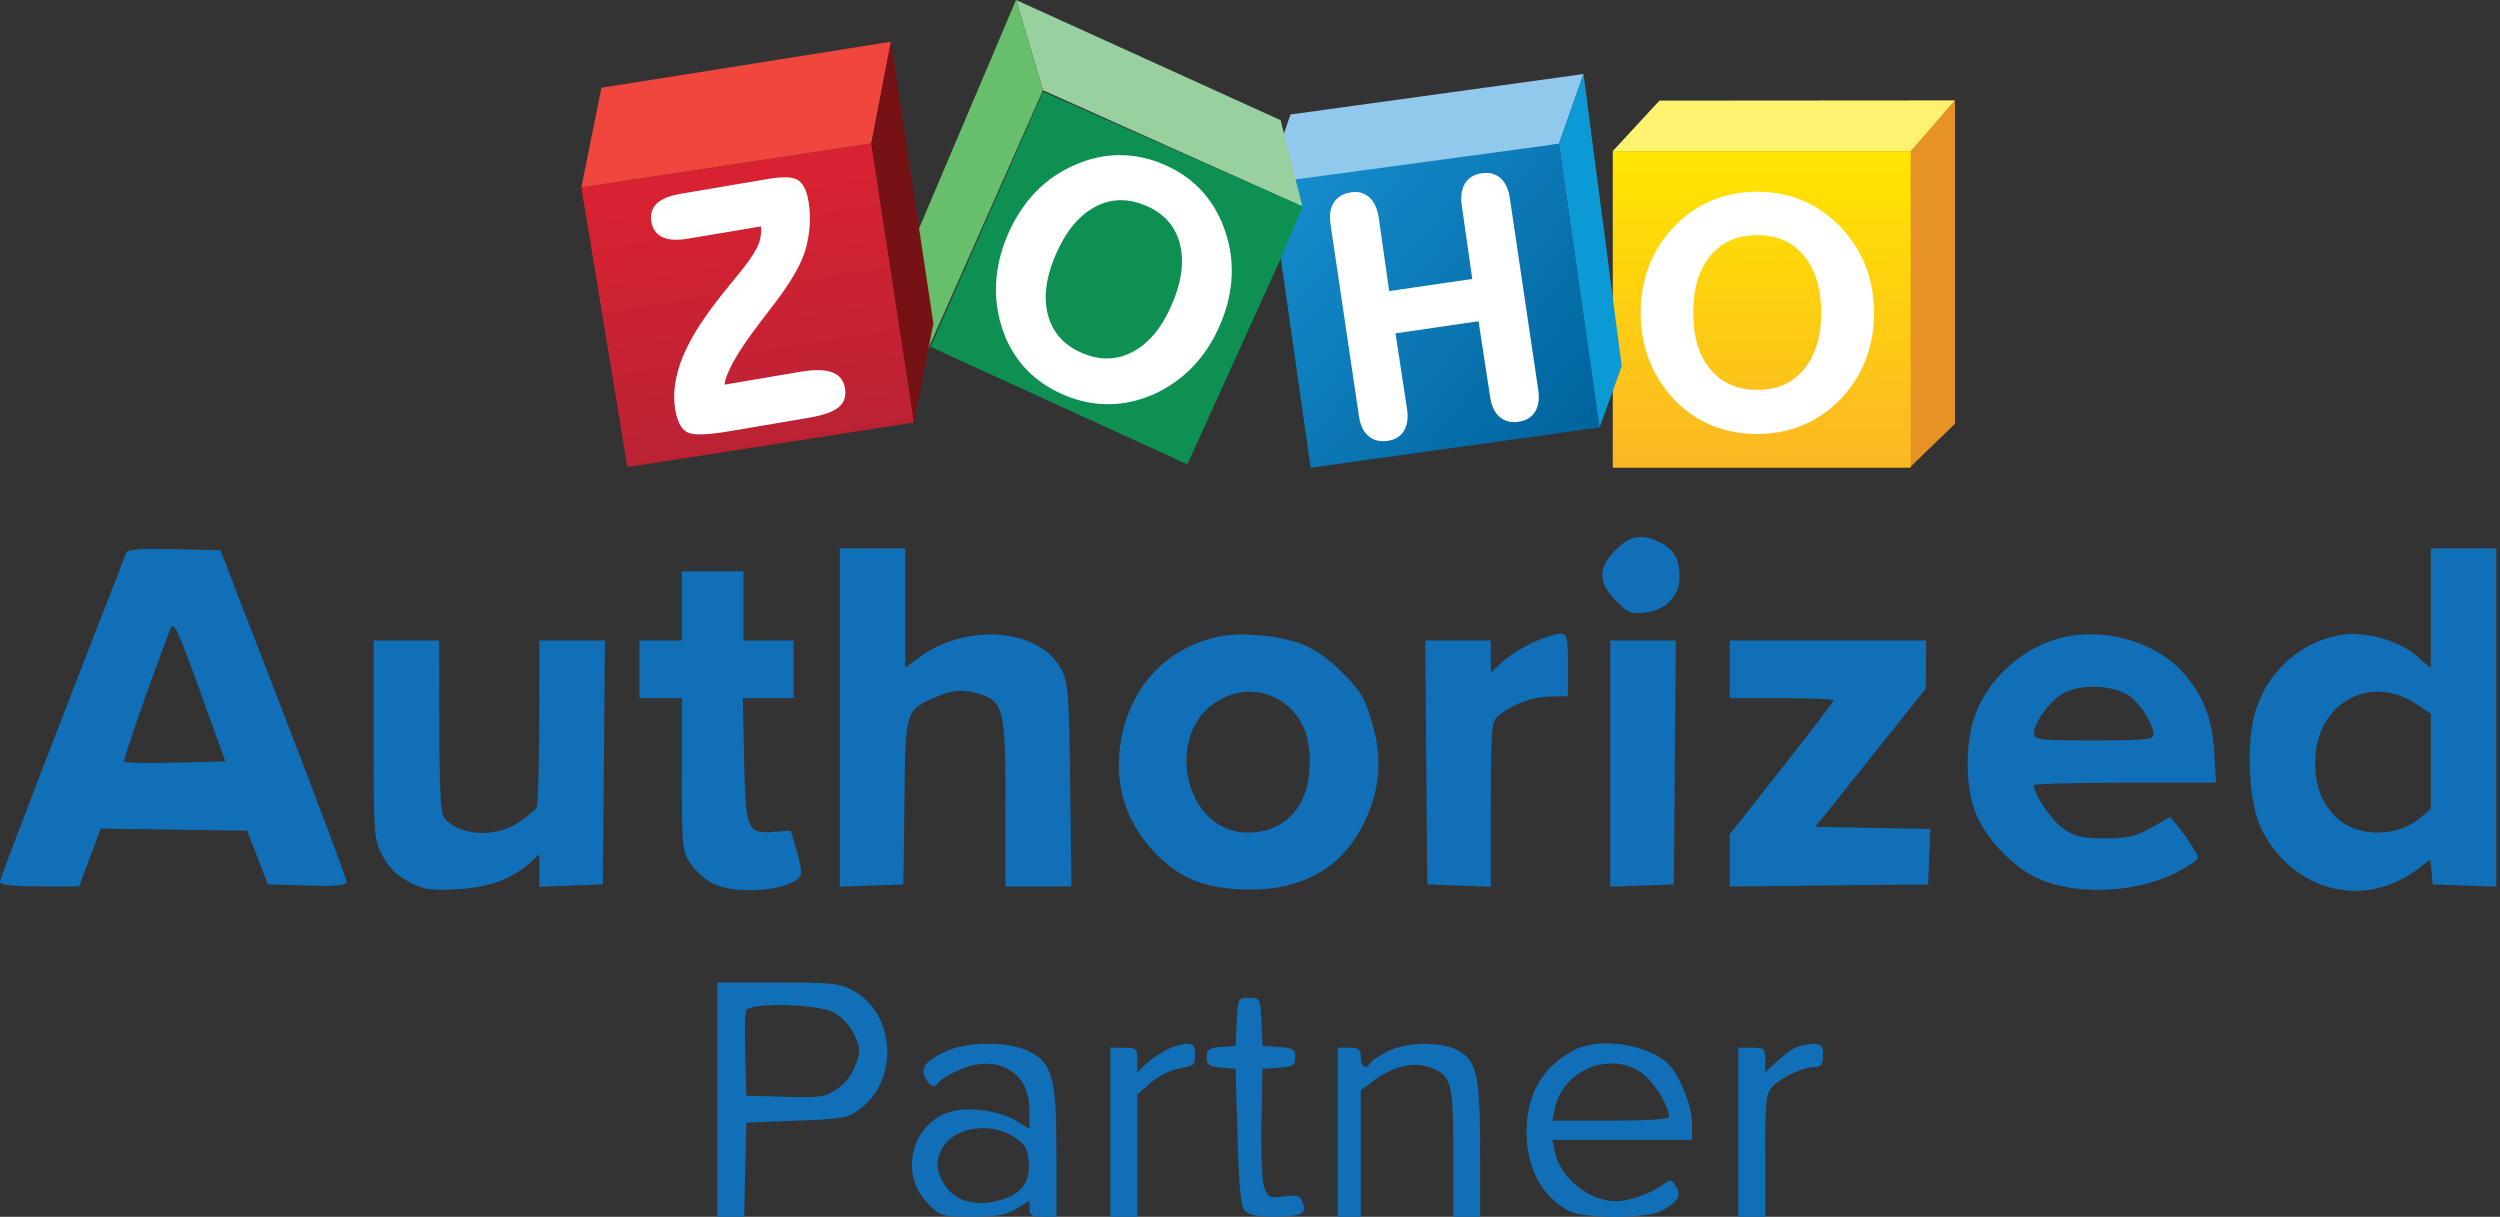<?xml version="1.0" encoding="UTF-8"?> <svg xmlns="http://www.w3.org/2000/svg" width="113" height="55" viewBox="0 0 113 55" fill="none"><rect x="0" y="0" width="113" height="55" fill="#333333" stroke="none"/><g clip-path="url(#clip0)"><path d="M88.364 4.538V19.154L86.33 21.123V6.83L88.364 4.538" fill="#E79224"></path><path d="M86.362 6.83H72.897V21.14H86.362V6.83Z" fill="url(#paint0_linear)"></path><path d="M75.007 4.548L72.897 6.83H86.362L88.363 4.538L75.006 4.548" fill="#FEF26F"></path><path d="M58.33 5.174L71.575 3.347L70.467 6.499L57.919 8.474L57.972 6.221L58.33 5.174Z" fill="#91C9ED"></path><path d="M70.466 6.498L72.301 19.319L59.241 21.14L57.477 8.746L58.24 8.154L70.467 6.499" fill="url(#paint1_linear)"></path><path d="M71.575 3.346L71.585 3.424L73.303 16.552L72.302 19.319L70.467 6.498" fill="#0B9AD6"></path><path d="M45.926 -0L47.143 4.08L58.869 9.332L57.883 5.432L45.926 -0Z" fill="#98D0A0"></path><path d="M45.925 -0.001L41.206 11.116L41.852 16.002L47.143 4.08L45.925 -0.001Z" fill="#68BF6B"></path><path d="M53.669 20.989L42.06 15.677L47.147 4.146L58.886 9.328L57.842 11.79L53.669 20.989Z" fill="#0D9052"></path><path d="M39.384 6.48L41.316 19.096L28.358 21.112L26.276 8.472L39.383 6.481" fill="url(#paint2_linear)"></path><path d="M26.276 8.472L27.186 3.967L40.27 1.886L39.384 6.48L26.276 8.472Z" fill="#EF463D"></path><path d="M40.271 1.886L42.189 14.623L41.316 19.095L39.384 6.48L40.271 1.886Z" fill="#761116"></path><path d="M68.245 8.956C68.186 8.557 68.049 8.254 67.827 8.055C67.651 7.896 67.429 7.815 67.176 7.816C67.111 7.816 67.044 7.821 66.975 7.831C66.636 7.879 66.377 8.035 66.218 8.292C66.102 8.478 66.046 8.703 66.046 8.961C66.046 9.059 66.054 9.164 66.07 9.273L66.547 12.609L62.791 13.157L62.315 9.821C62.258 9.433 62.122 9.132 61.903 8.928C61.727 8.762 61.506 8.677 61.257 8.678C61.199 8.678 61.138 8.682 61.077 8.691C60.723 8.742 60.454 8.895 60.291 9.148C60.172 9.331 60.115 9.556 60.115 9.818C60.115 9.919 60.123 10.025 60.14 10.138L61.425 18.813C61.484 19.212 61.624 19.515 61.855 19.711C62.035 19.864 62.261 19.941 62.52 19.941C62.591 19.941 62.664 19.935 62.74 19.924C63.064 19.878 63.313 19.723 63.464 19.466C63.572 19.283 63.624 19.063 63.624 18.812C63.624 18.712 63.616 18.606 63.6 18.496L63.075 15.068L66.83 14.521L67.355 17.948C67.413 18.342 67.552 18.643 67.78 18.842C67.961 19 68.184 19.079 68.438 19.079C68.503 19.079 68.57 19.074 68.639 19.064C68.977 19.015 69.235 18.861 69.39 18.606C69.501 18.424 69.555 18.203 69.555 17.949C69.555 17.848 69.547 17.742 69.53 17.631L68.245 8.956ZM52.973 13.754C52.531 14.787 51.948 15.496 51.226 15.888C50.84 16.099 50.443 16.203 50.033 16.203C49.677 16.203 49.31 16.124 48.931 15.964C48.11 15.617 47.599 15.059 47.377 14.272C47.303 14.008 47.266 13.73 47.266 13.439C47.266 12.861 47.412 12.227 47.707 11.538C48.159 10.48 48.749 9.759 49.471 9.364C49.857 9.153 50.253 9.048 50.664 9.048C51.025 9.048 51.397 9.128 51.782 9.291C52.598 9.635 53.104 10.194 53.321 10.985C53.392 11.243 53.427 11.515 53.427 11.802C53.427 12.392 53.277 13.043 52.973 13.754ZM54.258 8.561C53.797 8.079 53.237 7.7 52.581 7.424C51.93 7.149 51.271 7.012 50.607 7.012L50.577 7.012C49.903 7.016 49.237 7.165 48.58 7.458V7.457C47.893 7.754 47.294 8.17 46.786 8.703C46.278 9.236 45.864 9.878 45.544 10.625C45.229 11.363 45.054 12.102 45.022 12.841C45.018 12.924 45.016 13.008 45.016 13.091C45.016 13.743 45.129 14.382 45.354 15.006C45.593 15.665 45.945 16.235 46.409 16.716C46.873 17.197 47.444 17.579 48.12 17.863C48.766 18.135 49.422 18.272 50.087 18.271H50.104C50.775 18.268 51.439 18.126 52.097 17.845L52.097 17.845L52.098 17.845C52.789 17.539 53.392 17.118 53.906 16.585C54.42 16.052 54.836 15.412 55.153 14.669C55.471 13.927 55.644 13.187 55.672 12.451C55.675 12.38 55.676 12.31 55.676 12.239C55.676 11.578 55.559 10.93 55.323 10.296C55.074 9.622 54.718 9.043 54.258 8.561ZM37.992 17.087C37.889 16.966 37.752 16.877 37.584 16.818C37.412 16.759 37.204 16.73 36.959 16.73C36.727 16.73 36.463 16.756 36.165 16.806L32.745 17.387C32.781 17.125 32.912 16.781 33.143 16.362C33.401 15.893 33.781 15.329 34.282 14.672L34.283 14.672C34.455 14.444 34.587 14.269 34.678 14.149C34.743 14.068 34.834 13.95 34.952 13.794C35.734 12.775 36.219 11.946 36.404 11.295C36.511 10.926 36.575 10.554 36.599 10.179C36.605 10.077 36.608 9.975 36.608 9.874C36.608 9.606 36.586 9.341 36.541 9.081C36.5 8.844 36.441 8.647 36.363 8.489C36.284 8.331 36.184 8.211 36.06 8.135C35.921 8.051 35.725 8.015 35.468 8.015C35.257 8.015 35.003 8.04 34.706 8.09L30.753 8.762C30.275 8.843 29.921 8.983 29.696 9.194C29.517 9.36 29.424 9.577 29.425 9.825C29.425 9.889 29.431 9.956 29.443 10.026C29.498 10.359 29.673 10.604 29.956 10.728C30.122 10.803 30.323 10.838 30.558 10.838C30.718 10.838 30.894 10.822 31.086 10.789L34.394 10.235C34.4 10.293 34.404 10.351 34.404 10.409C34.404 10.614 34.368 10.814 34.296 11.011C34.198 11.283 33.953 11.672 33.562 12.166C33.451 12.3 33.281 12.511 33.053 12.795C32.16 13.868 31.521 14.782 31.135 15.543C31.135 15.543 31.135 15.543 31.134 15.544C31.134 15.544 31.134 15.544 31.134 15.544C30.86 16.068 30.669 16.583 30.565 17.091C30.504 17.387 30.473 17.672 30.473 17.944C30.473 18.14 30.489 18.329 30.521 18.512C30.566 18.774 30.631 18.991 30.719 19.163C30.807 19.334 30.919 19.461 31.058 19.537C31.187 19.606 31.376 19.634 31.637 19.635C31.968 19.635 32.414 19.586 32.978 19.491L36.565 18.882C37.2 18.773 37.642 18.623 37.898 18.414C38.104 18.247 38.21 18.017 38.209 17.747C38.209 17.678 38.202 17.608 38.19 17.534C38.16 17.359 38.094 17.208 37.992 17.087ZM34.952 13.794L34.952 13.794C34.952 13.794 34.952 13.794 34.952 13.794H34.952L34.952 13.794ZM81.54 16.694C81.024 17.313 80.329 17.62 79.433 17.621C78.53 17.62 77.832 17.314 77.313 16.698C76.796 16.082 76.534 15.235 76.534 14.147C76.534 13.039 76.795 12.18 77.31 11.559C77.825 10.938 78.525 10.63 79.433 10.629C80.329 10.63 81.024 10.938 81.54 11.559C82.055 12.18 82.316 13.039 82.316 14.147C82.316 15.23 82.055 16.076 81.54 16.694ZM84.308 11.978C84.041 11.313 83.647 10.718 83.125 10.192C82.626 9.687 82.064 9.305 81.445 9.05C80.825 8.793 80.154 8.666 79.434 8.666C78.709 8.666 78.031 8.793 77.406 9.049C76.781 9.305 76.221 9.687 75.726 10.192C75.205 10.713 74.812 11.306 74.552 11.971C74.291 12.636 74.16 13.361 74.16 14.145C74.16 14.92 74.291 15.642 74.556 16.311C74.819 16.981 75.21 17.582 75.726 18.112C76.21 18.608 76.765 18.984 77.387 19.237C78.01 19.49 78.693 19.617 79.434 19.617C80.148 19.617 80.818 19.49 81.44 19.237C82.063 18.984 82.625 18.609 83.125 18.113C83.647 17.582 84.041 16.983 84.308 16.316C84.574 15.649 84.707 14.925 84.707 14.145C84.707 13.366 84.574 12.643 84.308 11.978Z" fill="white"></path><path fill-rule="evenodd" clip-rule="evenodd" d="M73.028 24.855C72.217 25.663 72.223 26.344 73.05 27.169C73.609 27.726 73.73 27.772 74.399 27.683C75.326 27.559 75.918 26.929 75.918 26.066C75.918 25.275 75.679 24.85 75.051 24.526C74.24 24.109 73.686 24.198 73.028 24.855ZM5.701 24.997C1.832 34.929 0 39.709 0 39.866C0 40.001 0.565 40.064 1.789 40.064H3.578L4.065 38.758L4.552 37.452L7.863 37.499L11.174 37.546L11.642 38.762L12.11 39.977L13.891 40.026C15.252 40.064 15.671 40.023 15.669 39.853C15.667 39.73 14.383 36.309 12.816 32.251L9.966 24.872L7.877 24.823C6.304 24.787 5.766 24.83 5.701 24.997ZM37.959 32.431V40.078L39.396 40.027L40.832 39.977L40.879 36.254C40.932 32.09 40.919 32.133 42.225 31.536C43.031 31.167 43.603 31.131 44.381 31.401C45.357 31.741 45.447 32.153 45.447 36.322V40.064H46.937H48.428L48.374 35.506C48.326 31.462 48.283 30.875 47.992 30.292C47.044 28.39 43.659 28.111 41.485 29.757L40.919 30.185V27.485V24.785H39.439H37.959V32.431ZM109.873 27.494V30.203L109.262 29.669C108.467 28.972 106.982 28.539 105.899 28.687C104.047 28.941 102.477 30.331 101.933 32.198C101.494 33.704 101.654 36.407 102.249 37.546C103.702 40.323 106.882 41.105 109.286 39.277L109.85 38.848L109.905 39.412L109.96 39.977L111.396 40.027L112.833 40.078V32.431V24.785H111.353H109.873V27.494ZM30.82 27.39V28.952H29.862H28.905V30.254V31.556H29.862H30.82V35.003C30.82 38.298 30.837 38.476 31.215 39.04C31.433 39.364 31.883 39.766 32.217 39.933C33.428 40.54 36.222 40.183 36.215 39.422C36.214 39.249 36.107 38.757 35.978 38.328L35.742 37.546L34.968 37.603C33.769 37.69 33.703 37.528 33.634 34.308L33.575 31.556H34.722H35.87V30.254V28.952H34.738H33.606V27.39V25.827H32.213H30.82V27.39ZM7.943 34.47C6.708 34.496 5.661 34.48 5.614 34.434C5.547 34.368 6.766 30.861 7.701 28.431C7.847 28.051 8.012 28.397 9.028 31.209L10.188 34.421L7.943 34.47ZM55.083 28.776C52.753 29.268 51.116 30.996 50.676 33.426C50.335 35.315 50.827 37.057 52.087 38.419C53.207 39.631 54.277 40.11 56.068 40.199C58.7 40.331 60.608 39.316 61.634 37.238C62.391 35.705 62.505 34.254 61.998 32.592C61.669 31.512 61.47 31.187 60.626 30.357C59.964 29.706 59.35 29.284 58.767 29.082C57.695 28.709 56.048 28.572 55.083 28.776ZM69.997 28.767C69.262 28.99 68.368 29.49 67.865 29.959L67.386 30.406V29.679V28.952H65.904H64.421L64.467 34.465L64.513 39.977L65.95 40.027L67.386 40.078V36.365C67.386 33.046 67.419 32.624 67.691 32.386C68.292 31.86 69.229 31.501 70.041 31.486L70.867 31.47L70.868 30.037C70.869 28.522 70.858 28.506 69.997 28.767ZM93.37 28.781C91.502 29.169 89.828 30.655 89.228 32.456C88.843 33.614 88.842 35.401 89.228 36.559C89.633 37.775 90.95 39.2 92.152 39.722C94.012 40.531 96.844 40.342 98.646 39.289C99.432 38.83 99.433 38.828 99.154 38.361C99 38.104 98.7 37.676 98.486 37.41L98.097 36.927L97.237 37.41C96.522 37.813 96.172 37.894 95.146 37.894C94.12 37.894 93.808 37.821 93.272 37.459C92.734 37.096 91.938 35.924 91.938 35.495C91.938 35.429 93.789 35.376 96.052 35.376H100.166L100.086 34.031C99.993 32.456 99.575 31.395 98.645 30.368C97.449 29.047 95.257 28.388 93.37 28.781ZM16.89 33.439C16.89 37.788 16.902 37.949 17.291 38.682C17.566 39.2 17.936 39.569 18.466 39.852C19.143 40.215 19.416 40.258 20.634 40.195C22.079 40.121 23.16 39.727 23.986 38.972L24.377 38.614V39.346V40.078L25.814 40.027L27.25 39.977L27.297 34.465L27.342 28.952H25.86H24.377L24.375 32.642C24.373 34.671 24.315 36.419 24.244 36.526C24.174 36.633 23.811 36.926 23.439 37.177C22.379 37.891 20.709 37.78 20.073 36.954C19.922 36.757 19.86 35.578 19.856 32.815L19.85 28.952H18.37H16.89V33.439ZM72.784 34.515V40.078L74.221 40.027L75.657 39.977L75.703 34.465L75.749 28.952H74.267H72.784V34.515ZM78.182 30.254V31.556H80.533C81.826 31.556 82.883 31.601 82.883 31.654C82.883 31.708 81.826 33.093 80.533 34.732L78.182 37.713V38.891V40.07L82.666 40.023L87.149 39.977L87.2 38.723L87.251 37.469L84.654 37.421L82.057 37.373L84.552 34.248L87.047 31.122L87.055 30.037L87.062 28.952H82.622H78.182V30.254ZM96.389 31.564C96.901 32.042 97.336 32.791 97.336 33.197C97.336 33.429 96.958 33.466 94.637 33.466C92.182 33.466 91.938 33.439 91.939 33.162C91.939 32.673 92.585 31.756 93.199 31.372C94.019 30.858 95.743 30.962 96.389 31.564ZM58.074 31.808C58.845 32.394 59.202 33.235 59.202 34.464C59.202 36.411 58.122 37.633 56.401 37.633C53.459 37.633 52.537 32.97 55.205 31.589C56.161 31.093 57.243 31.176 58.074 31.808ZM109.214 31.821L109.873 32.256V34.408V36.56L109.345 37.003C108.343 37.844 106.554 37.841 105.653 36.996C104.95 36.338 104.649 35.577 104.649 34.464C104.649 31.818 107.078 30.412 109.214 31.821ZM32.428 49.7V54.995H33.032H33.636L33.685 52.868L33.734 50.742L36.012 50.655C38.15 50.573 38.327 50.539 38.904 50.1C40.63 48.786 40.464 45.851 38.606 44.801C37.969 44.442 37.692 44.41 35.17 44.407L32.428 44.404V49.7ZM55.9 46.184L55.848 47.269L55.195 47.323C54.638 47.369 54.542 47.438 54.542 47.79C54.542 48.142 54.638 48.211 55.195 48.257L55.848 48.311L55.935 51.367C55.998 53.596 56.086 54.5 56.261 54.709C56.436 54.918 56.785 54.995 57.567 54.993C58.835 54.989 59.077 54.873 58.884 54.359C58.762 54.035 58.647 53.996 58.039 54.078C57.394 54.164 57.321 54.132 57.153 53.692C57.047 53.414 56.99 52.18 57.018 50.761L57.066 48.311L57.806 48.258C58.455 48.211 58.547 48.153 58.547 47.79C58.547 47.427 58.455 47.369 57.806 47.322L57.066 47.269L57.015 46.184C56.964 45.114 56.956 45.099 56.457 45.099C55.958 45.099 55.95 45.114 55.9 46.184ZM37.652 45.75C38.03 45.939 38.387 46.312 38.594 46.734C38.896 47.351 38.904 47.478 38.681 48.117C38.525 48.562 38.215 48.968 37.835 49.222C37.291 49.587 37.071 49.62 35.484 49.575L33.734 49.526L33.684 47.715C33.656 46.719 33.674 45.801 33.722 45.675C33.863 45.307 36.879 45.365 37.652 45.75ZM42.788 47.506C41.843 47.934 41.577 48.273 41.825 48.734C42.038 49.131 42.27 49.192 42.452 48.899C42.518 48.792 42.923 48.551 43.353 48.361C45.06 47.608 46.532 48.441 46.532 50.161V51.03L45.945 50.669C45.267 50.251 44.033 50.041 43.185 50.2C41.271 50.558 40.55 53.012 41.95 54.408C42.522 54.978 42.579 54.995 43.949 54.995C45.074 54.995 45.478 54.922 45.946 54.634L46.532 54.272V54.634C46.532 54.931 46.64 54.995 47.141 54.995H47.751V52.134C47.751 48.721 47.574 48.06 46.517 47.522C45.633 47.072 43.762 47.064 42.788 47.506ZM52.713 47.455C52.426 47.604 52.015 47.891 51.799 48.092L51.407 48.458V47.907C51.407 47.393 51.367 47.356 50.798 47.356H50.189V51.175V54.995H50.798H51.407V52.235V49.475L52.021 48.938C52.383 48.621 52.92 48.355 53.327 48.29C53.948 48.191 54.019 48.128 54.019 47.681C54.019 47.279 53.943 47.182 53.628 47.183C53.412 47.184 53.001 47.306 52.713 47.455ZM62.693 47.536C62.34 47.721 62.003 47.952 61.943 48.049C61.744 48.37 61.507 48.229 61.507 47.79C61.507 47.423 61.425 47.356 60.984 47.356H60.462V51.175V54.995H60.984H61.507V52.139V49.283L62.073 48.862C62.949 48.21 63.825 47.984 64.553 48.224C65.611 48.572 65.686 48.826 65.686 52.082V54.995H66.295H66.904L66.903 52.087C66.903 48.693 66.762 47.996 65.98 47.521C65.229 47.065 63.574 47.072 62.693 47.536ZM71.171 47.455C69.745 48.192 69.004 49.45 68.998 51.138C68.992 52.794 69.695 54.1 70.944 54.75C71.587 55.085 74.414 55.082 75.066 54.746C75.828 54.353 76.02 54.046 75.761 53.632C75.55 53.295 75.528 53.294 75.098 53.592C74.53 53.986 73.597 54.302 73.016 54.297C71.818 54.287 70.509 53.218 70.277 52.058L70.169 51.523H73.325H76.481L76.478 50.785C76.474 50.015 75.977 48.724 75.471 48.165C74.62 47.227 72.339 46.85 71.171 47.455ZM81.096 47.384C80.904 47.49 80.532 47.776 80.269 48.019L79.79 48.462V47.909C79.79 47.392 79.749 47.356 79.18 47.356H78.571V51.175V54.995H79.18H79.79V52.217C79.79 49.632 79.815 49.414 80.153 49.077C80.575 48.657 81.536 48.224 82.048 48.224C82.325 48.224 82.402 48.111 82.402 47.703C82.402 47.249 82.34 47.183 81.923 47.188C81.659 47.19 81.287 47.279 81.096 47.384ZM74.421 48.677C74.919 49.144 75.437 50.06 75.437 50.475C75.437 50.591 74.497 50.655 72.803 50.655H70.169L70.277 50.119C70.653 48.242 73.063 47.403 74.421 48.677ZM45.853 51.398C46.351 51.732 46.453 51.913 46.499 52.547C46.567 53.484 46.132 54.012 45.069 54.278C44.028 54.54 43.129 54.265 42.693 53.552C42.3 52.909 42.274 52.468 42.596 51.889C43.122 50.942 44.796 50.69 45.853 51.398Z" fill="#116FB7"></path></g><defs><linearGradient id="paint0_linear" x1="79.63" y1="7.028" x2="79.63" y2="20.702" gradientUnits="userSpaceOnUse"><stop stop-color="#FFE500"></stop><stop offset="1" stop-color="#FCB822"></stop></linearGradient><linearGradient id="paint1_linear" x1="58.147" y1="8.474" x2="71.575" y2="19.339" gradientUnits="userSpaceOnUse"><stop stop-color="#168CCC"></stop><stop offset="1" stop-color="#00649E"></stop></linearGradient><linearGradient id="paint2_linear" x1="32.85" y1="7.678" x2="34.895" y2="20.12" gradientUnits="userSpaceOnUse"><stop stop-color="#D92231"></stop><stop offset="1" stop-color="#BA2234"></stop></linearGradient><clipPath id="clip0"><rect width="113" height="55" fill="white"></rect></clipPath></defs></svg> 